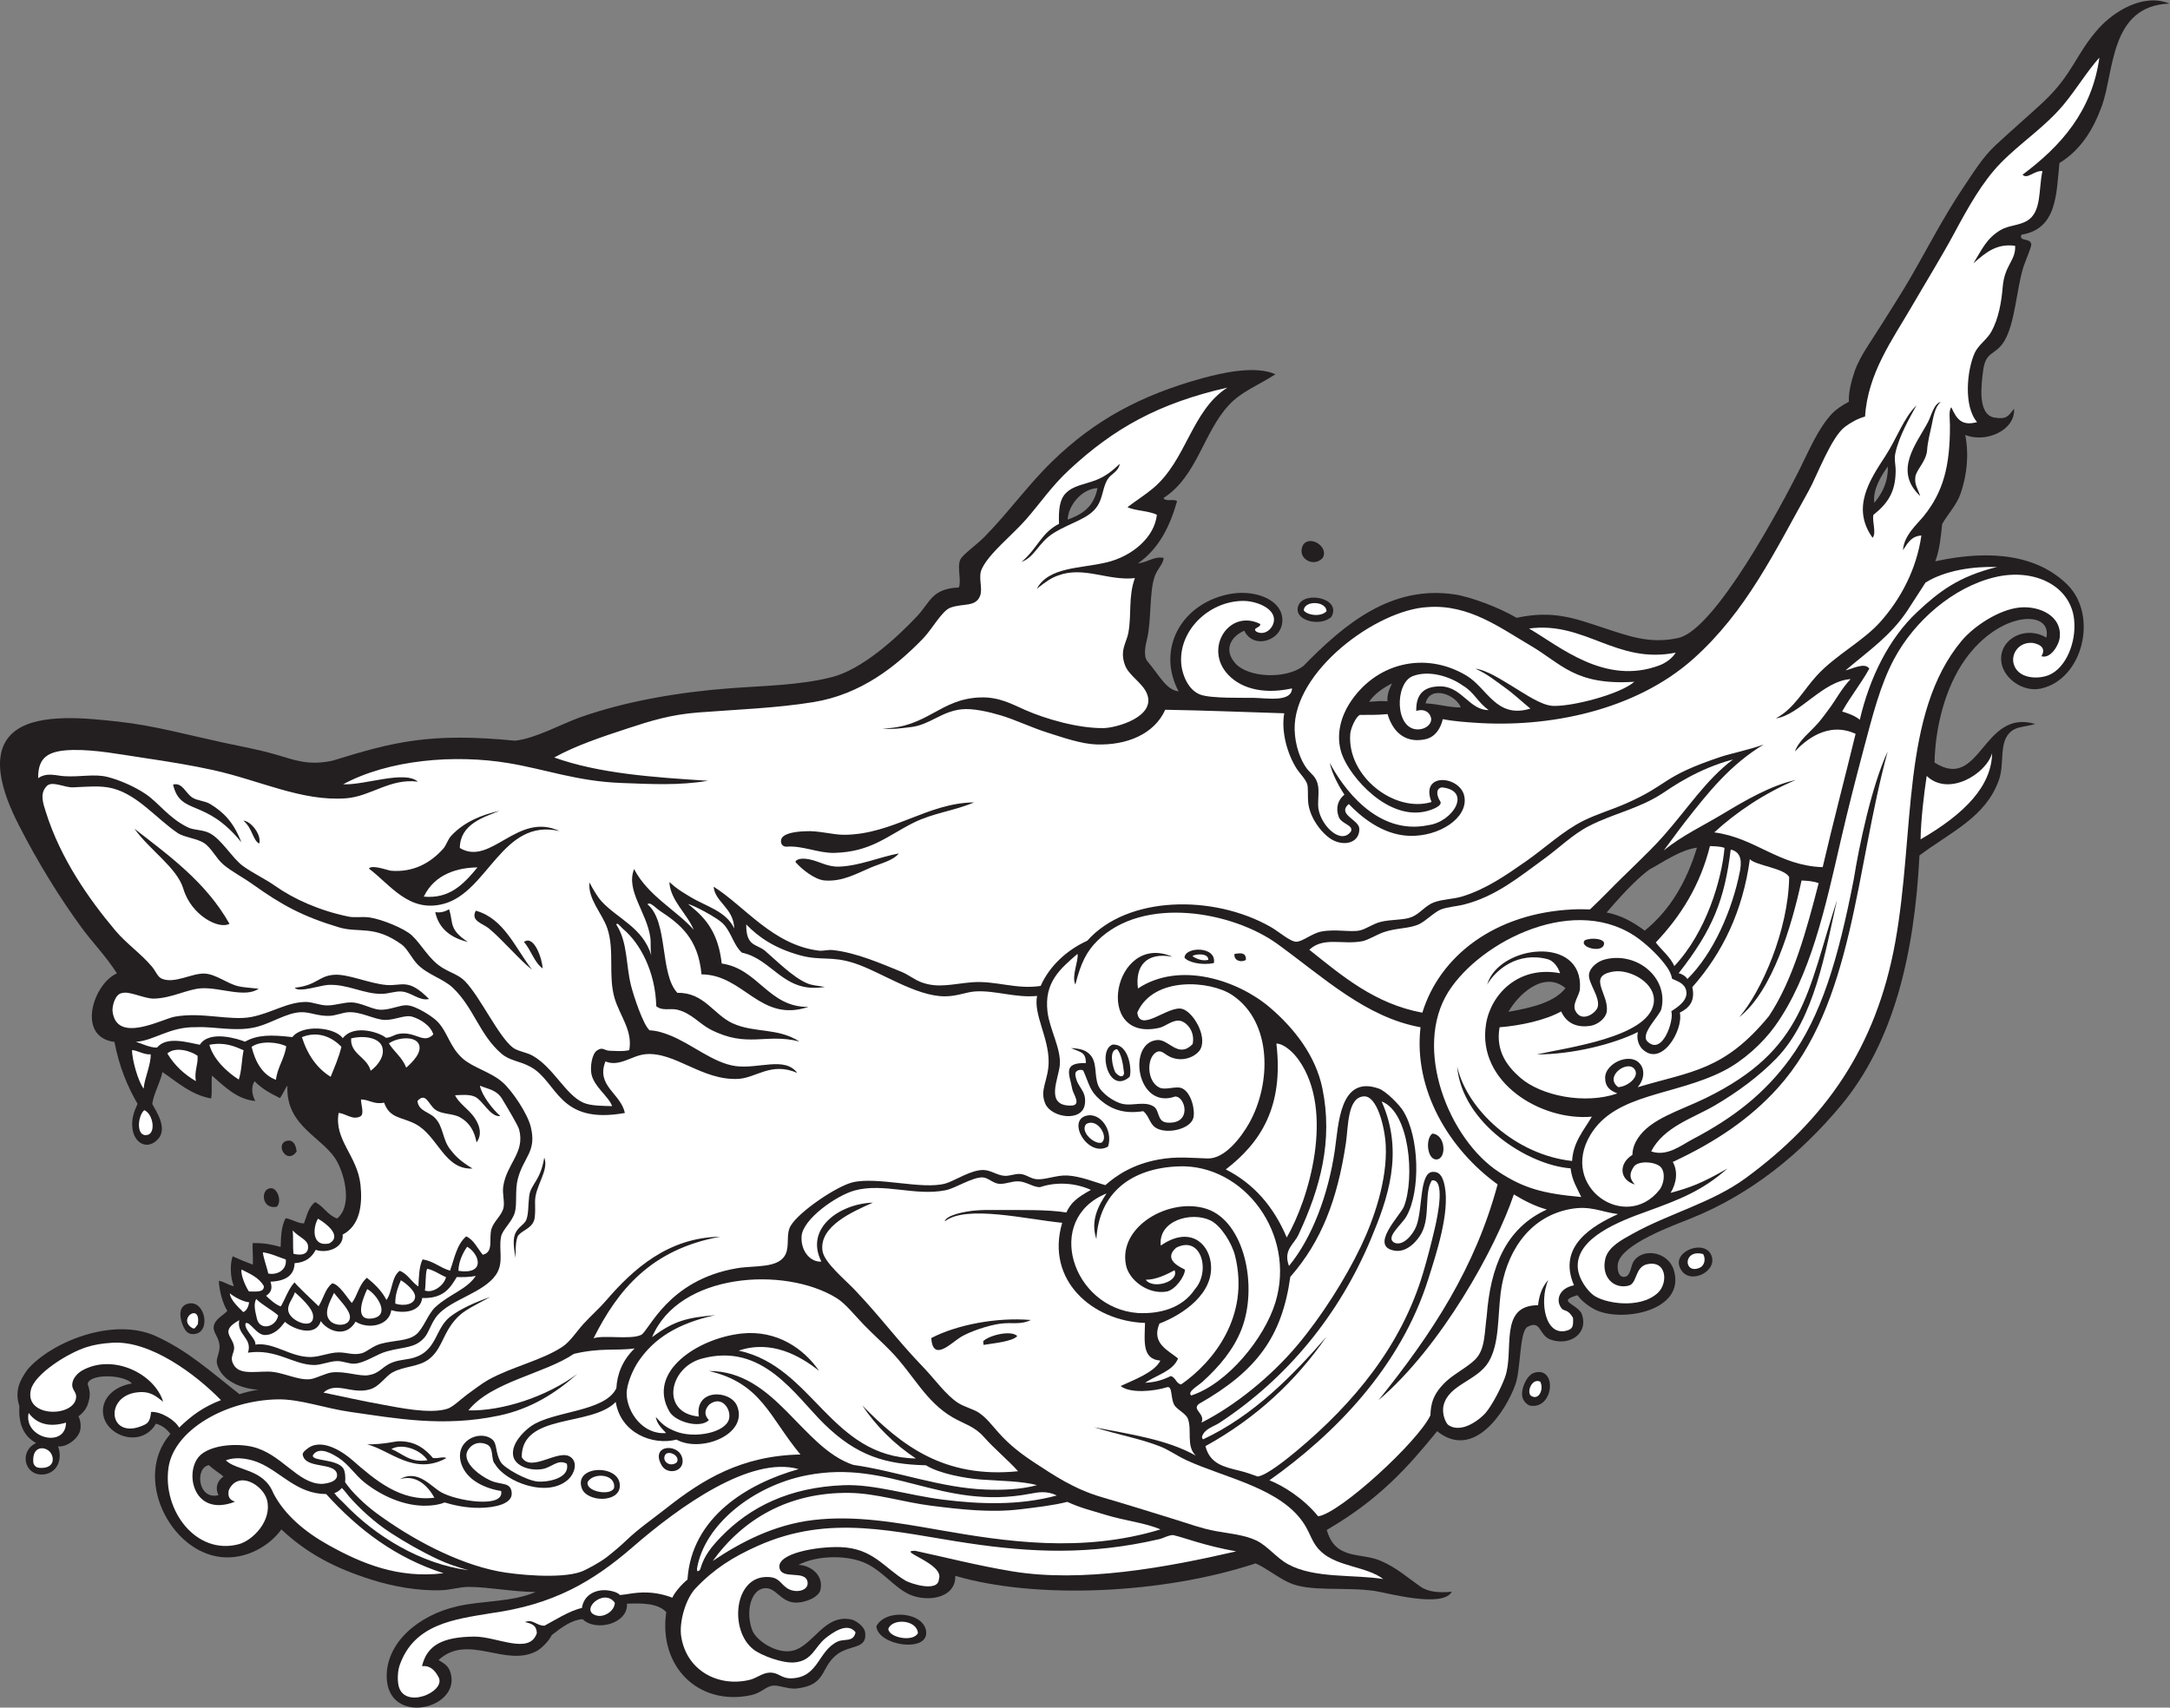 <?xml version="1.0" encoding="UTF-8" standalone="no"?>
<svg
   xmlns:dc="http://purl.org/dc/elements/1.1/"
   xmlns:cc="http://creativecommons.org/ns#"
   xmlns:rdf="http://www.w3.org/1999/02/22-rdf-syntax-ns#"
   xmlns:svg="http://www.w3.org/2000/svg"
   xmlns="http://www.w3.org/2000/svg"
   viewBox="0 0 949.76 747.48"
   height="747.48"
   width="949.76"
   xml:space="preserve"
   id="svg2"
   version="1.1"><rect x="0" y="0" width="949.76" height="747.48" fill="#808080" stroke="none"/><defs
     id="defs6" /><g
     transform="matrix(1.333,0,0,-1.333,0,747.48)"
     id="g10"><g
       transform="scale(0.1)"
       id="g12"><path
         id="path14"
         style="fill:#231f20;fill-opacity:1;fill-rule:evenodd;stroke:none"
         d="m 118.711,868.898 c -47.234,25.352 -57.988,72.168 -55.117,121.504 -16.07,48.948 1.109,83.638 25.98,118.768 73.672,87.91 279.137,176.29 423.121,110.29 103.18,-47.32 176.344,-113.59 273.418,-190.21 15.817,5.14 43.301,12.15 62.461,14.67 -52.769,2.52 -121.855,27.69 -136.23,85.72 -4.168,16.8 10.406,35.9 8.449,60.02 -2.199,27.15 -21.238,41.8 -19.145,60.59 2.879,25.86 32.633,38.24 44.743,52.61 -15.453,23.4 -27.422,70.55 -27.719,98.89 22.07,-5.08 32.812,-15.39 49.32,-17.62 -12.648,28.11 -12.875,75.08 -3.992,97.82 24.063,-10.84 43.633,-18.91 66.23,-27.35 1.055,35.33 -1.91,54.53 -0.71,70.7 37.609,0.69 57.531,-3.43 91.96,-12.46 1.262,29.34 0.856,65.57 16.43,94.26 23.028,-3.96 41.055,-17.73 60.235,-16.97 9.745,26.25 14.605,53.46 36.895,69.88 28.89,-15.33 40.04,-42.17 71.75,-53.9 48.86,39.45 27.1,135.46 1.16,184.96 -42.94,81.91 -170.794,114.37 -164.188,251.42 -8.457,-10.53 -11.965,-22.58 -24.324,-41.01 -28.645,14.16 -58.364,29.37 -83.598,55.45 -11.152,-16.98 -9.887,-42.64 2.441,-64.97 -61.179,5.47 -103.301,49.65 -142.312,83.4 -2.676,-23.63 1.258,-52.42 -2.699,-75.04 -66.305,12.07 -110.5,53.23 -159.95,86.78 -6.664,-33.57 -29.613,-72.4 -33.343,-105.04 12.937,-24.27 52.855,-81.38 17.027,-117.17 -35.594,-35.5 -76.449,-9.82 -82.078,36.61 -3.942,32.46 4.894,54.47 16.656,81.3 -33.355,57.39 -60.469,122.74 -75.758,203.17 -125.648,15.98 -70.492,190.39 8.098,225.14 -36.754,57.75 -79.336,99.92 -116.625,151.01 -71.289,97.68 -142.039,211.41 -206.008,336.8 -52.285,102.48 -102.004,241.41 -9.996,309.44 80.238,59.33 242.441,39.64 338.57,29.26 113.516,-12.25 229.633,-44.15 342.571,-68.57 55.546,-12 113.597,-22.34 169.812,-38.39 65.996,-18.84 108.104,-38.24 189.204,-21.21 200.78,62.09 320.15,92.95 599.73,65.76 67.36,7.13 154.48,55.97 214.79,77.17 150.53,52.9 324.17,82.39 491.83,95.03 111.38,8.41 226.7,9.33 333.75,36.55 97.9,24.9 210.37,126.41 278.68,198.95 45.26,48.07 48.32,91.19 137.86,95.37 9.55,20.86 -6,65.76 4.7,91.01 6.93,16.41 53.75,48.64 81.14,76.69 79.99,81.96 139.72,167.31 221.7,247.1 138.5,134.8 290.24,216.42 490.05,271.78 68.06,18.85 176.59,43.05 242.16,13.63 -57.06,-36.82 -111.49,-56.44 -152.9,-101.12 -84.21,-90.87 -104.45,-234.64 -214.66,-305.23 6.76,-13.75 34.04,-1.32 44.51,-10.33 -23.61,-83.2 -59.69,-156.63 -128.57,-204.35 33.44,3.61 51.68,23.69 84.32,18.09 0.22,-18.25 -19.9,-36.05 -28.31,-58.48 -19.17,-51.1 -11.05,-145.68 -25.93,-207.63 -4.68,-19.41 -13.47,-56.34 1.51,-73.93 39.75,-46.62 60.71,-93.28 101.95,-98.35 -72.7,137.76 7.47,285.48 161.93,318.5 81.35,17.39 168.01,-12.61 177.92,-72.8 12.4,-75.31 -91.98,-113.58 -124.13,-46.51 -44.51,-19.42 -68.09,-62.1 -30.41,-105.94 42.25,-49.13 166.09,-53.82 223.85,-10.55 137.52,140.62 289.48,266.11 496.51,235.77 57.39,-8.39 154.71,-47.08 204.18,-77.01 121.09,26.45 194.19,-3.17 280.91,-31.38 81.84,-26.62 155.09,-56.08 250.46,-34.67 122.11,27.41 342.32,443.32 394.64,547.29 34.27,68.12 63.81,141.02 110.6,190.37 10.74,11.33 31.85,26.31 54.38,38.06 -1.53,31.92 9.28,71.85 19.26,100.64 16.82,48.62 56.04,101.34 87.71,152.21 31.45,50.49 64.51,101.33 92.06,148.79 60.62,104.43 111.44,204.8 175.91,300.53 33.09,49.16 62.77,98.72 105.1,138.59 42.34,39.89 114.09,102.13 156.94,142.1 100.24,93.5 107.99,160.74 185.37,245.46 45.7,50.05 142.76,115.25 230.28,79.05 -197.03,-7.11 -180.68,-223.89 -222.52,-337.66 -27.36,-74.37 -66.93,-141.58 -138.68,-185.89 -10.66,-102.7 -7.64,-216.14 -124.82,-235.36 -9.38,-23.77 28.37,-9.13 32.15,-30.67 1.7,-9.77 -18.5,-51.98 -26.74,-78.78 -20.86,-67.79 -26.73,-181.9 -61.42,-239.46 -30.04,-49.85 -61.79,-30.63 -70.01,-99.31 -4.69,-39.1 -20.45,-142.99 37.62,-152.36 39.38,-6.35 44.3,3.79 64.13,28.94 5.05,-69.04 -90.15,-113.57 -160.17,-86.06 12.83,-67.17 5.02,-133.02 -15.28,-192.32 -12.69,-37.1 -42.35,-68 -60.45,-99.86 -4.53,-39.08 -7.24,-80.76 -22.67,-122.58 187.3,40.91 338.11,18.25 434.04,-77.13 101.34,-100.74 50.72,-311.61 -88.41,-341.04 -58.99,-12.48 -126.72,35.83 -129.42,94.42 -3.27,70.74 81.71,113.59 148.44,73.05 20.37,91.56 -150.84,90.5 -266.59,-71.64 -65.64,-91.97 -98.45,-223.34 -100.5,-338.59 151.88,-97.08 156.7,178.57 330.7,126.62 -34.09,-9.67 -59.7,-8.34 -78.47,-23.5 -43.11,-34.82 -21.03,-104.13 -40.84,-160.07 -42.93,-121.23 -153.15,-167.99 -260.94,-247.92 -16.57,-328.17 -85.88,-615.26 -258.2,-821.72 -129.89,-155.63 -292.44,-290.18 -493.2,-370.78 -57.3,-22.99 -224.7,-83.03 -238.4,-146.56 -3.85,-17.82 0.9,-51.1 25.02,-44.16 15.74,4.51 18.1,35.33 24.43,46.79 26.97,48.91 115.82,38.21 134.45,-27.54 37.13,-131.11 -167.85,-169.61 -255.65,-129.29 -23.72,10.88 -50.81,32.73 -60.97,49.04 -67.92,-19.65 -9.61,-25.57 12.2,-57.89 27.35,-65.88 -36.49,-110.78 -100.72,-87.93 -40.03,14.24 -30.33,66.8 -76.64,41.35 -26.06,-17.15 -20.72,-137.54 -39.14,-189.1 -30.92,-86.47 -135.88,-250.376 -256.72,-153.032 -96.74,-118.652 -189.82,-223.848 -362.43,-324.16 27.88,-100.547 111.27,-73.008 176.82,-101.465 53.23,-23.105 86.15,-53.496 130.84,-84.883 24.29,-17.09 60.7,-20.898 102.75,-16.64 -29.55,-54.278 -209.48,-4.317 -250.19,2.011 -99.49,15.449 -217.1,-4.394 -286.38,28.809 -41.27,19.785 -71.93,46.875 -107.61,62.246 -304.62,-100.801 -720.93,-118.906 -986,-40.918 2.32,-73.633 -91.33,-87.363 -149.85,-61.426 -51.31,22.735 -93.49,83.828 -154.56,107.09 -61.58,23.457 -153.17,20.41 -211.14,-9.883 32.16,0.86 84.55,-27.988 72.81,-81.601 -5.38,-24.551 -50.92,-43.946 -85.37,-41.817 -46.46,2.871 -61.99,52.422 -100.06,46.836 -44.69,-6.523 -60.78,-80.293 -38.27,-138.34 13.1,-33.808 81.72,-79.746 133.88,-66.347 67.52,17.383 102.95,121.816 192.11,101.953 12.06,-2.676 40.92,-20.899 44.4,-41.797 7.71,-57.695 -50.94,-39.414 -94.09,-74.121 -53.63,-43.145 -32.15,-99.785 -131.27,-110.5 -25.94,-2.801 -57.49,11.457 -77.04,9.562 -22.91,-2.227 -38.53,-24.512 -73.63,-31.77 C 2292.87,5 2161.54,135.246 2187.64,313.645 c -27.56,29.003 -77.24,29.746 -129.19,27.597 4.81,-65.137 -101.47,-93.515 -145.39,-50.801 -34.61,-2.05 -66.41,-24.824 -101.56,-52.343 -6.81,-16.094 -32.09,-43.184 -49.61,-52.539 -102.37,-54.668 -225.55,59.863 -321.97,-29.434 21.47,-12.969 35.75,-20.508 41.46,-50.02 21.96,-113.75 -208.13,-164.308 -211.62,-6.007 -2.46,111.222 101.41,202.55 231.33,232.531 83.68,19.316 178.43,13.047 257.78,46.992 -73.03,0.371 -152.88,16.289 -218.31,16.777 -30.55,0.235 -59.51,-9.589 -89.14,-10.8 -78.26,-3.223 -162.34,12.558 -232.3,34.746 -120.87,38.34 -210.69,85.664 -295.249,164.746 -38.808,-54.043 -115.281,-99.258 -197.402,-90.781 -167.637,17.285 -291.156,261.25 -167.016,404.433 -11.844,16.211 -27.223,27.93 -47.328,33.594 -48.988,-84.238 -173.734,-38.906 -174.164,41.797 -0.246,44.707 39.328,81.387 95.238,90.197 -26.672,30.56 -141.32,32.87 -145.269,-1.9 8.57,-25.64 9.406,-39.14 0.238,-66.813 -5.047,-15.215 -18.184,-30.762 -30.648,-39.101 6.523,-11.036 9.277,-31.836 5.64,-46.504 -6.887,-27.754 -45.086,-55.664 -72.34,-52.032 16.325,-48.71 -7.257,-88.437 -47.793,-92.304 -63.066,-6.016 -81.84,76.426 -24.316,103.222 z M 717.527,697.707 c -68.468,-17.441 -78.136,91.211 -31.589,98.418 18.492,-17.324 37.503,-27.461 47.792,-37.461 -15.16,-9.492 -30.425,-32.793 -16.203,-60.957 z M 6154.11,3956.29 c -5.88,42.05 21.72,88.19 44.52,119.44 0.88,-52.13 -18.68,-88.24 -44.52,-119.44 z M 4952.93,2284.88 c 30.18,54.8 115.96,137.61 187.2,77.75 -36.27,-46.41 -109.29,-64 -187.2,-77.75 z m -457.7,1018.03 c 17.68,25.89 46.83,46.35 75.28,60.25 -9.37,-18.93 -16.75,-38.34 -14.87,-58.61 -22.83,1.64 -35.67,0.09 -60.41,-1.64 z m 185.43,-5.05 c 15.17,61.92 100.5,28.12 115.68,-13.49 -38.93,-0.33 -69.07,10.82 -115.68,13.49 z m 594.51,-686.85 c 68.97,81.38 115.92,123.65 140.99,141.52 41.74,22.09 100.49,64.21 155.65,71.41 -33.33,-109.49 -86.38,-203.52 -171.45,-272.46 -34.61,25.41 -75.2,50.21 -125.19,59.53 z M 3505.61,3901.14 c 1.29,44.6 43.93,100.43 97.9,103.74 -13,-68.23 -58.49,-89.02 -97.9,-103.74 z m 865.93,-319.12 c -36.42,-35.03 -129.99,-11.79 -107.56,38.89 20.43,46.14 141.84,22.57 107.56,-38.89 z m -92.31,237.36 c 23.95,31.47 83.81,-7.96 64.25,-43.33 -29.8,-34.88 -88.81,-1.41 -64.25,43.33 z M 5514.44,1448.51 c -18.93,53.32 87.97,91.38 106.17,32.54 16.44,-53.13 -82.78,-98.36 -106.17,-32.54 z m -513.4,-435.84 c -12.23,24.16 9.8,79.18 36.64,87.03 76.27,22.26 64.78,-122.305 -14.45,-107.93 -3.89,0.703 -15.52,7.695 -22.19,20.9 z M 2877.46,267.531 c 32.67,59.883 159.37,44.844 163.59,-19.492 4.52,-68.769 -159.25,-44.414 -163.59,19.492 z M 598.066,1261.28 c -10.261,28.6 -8.855,58.42 19.614,65.29 56.383,13.62 76.582,-95.17 19.965,-99.82 -16.79,-1.37 -28.735,4.3 -39.579,34.53 z m 311.309,383.81 c -51.641,-11.58 -55.281,60.9 -19.145,60.59 20.383,-0.18 36.02,-41.12 19.145,-60.59 z m 64.578,180.86 c -32.742,-45.27 -72.476,25.51 -31.828,35.45 17.352,4.26 29.52,-9.55 31.828,-35.45 v 0" /><path
         id="path16"
         style="fill:#ffffff;fill-opacity:1;fill-rule:evenodd;stroke:none"
         d="m 446.223,2186.32 c 61.472,4.06 110.238,50.31 199.007,48.05 55.805,3.08 126.254,-15.59 192.708,-0.22 50.878,11.74 100.113,46.37 147.382,49.32 32.2,2.03 57.22,-13.79 98.09,-11.76 19.09,0.96 41.22,10.35 58.64,11.68 43.02,3.26 86.47,-24.34 121.6,-25.16 33.13,-0.76 65.55,17.97 90.12,10.49 25.15,-7.65 59.65,-27.71 69.01,-58.02 -32.51,-33.44 -57.6,11.38 -113.7,1.75 -15.21,-2.61 -25.36,-12.5 -42.26,-12.81 -13.66,13.93 -102.66,48.18 -141.39,-1.43 -25.29,36.29 -132.231,46.8 -165.59,3.54 -71.516,8.52 -115.285,7.58 -155.485,-14.94 -21.164,8.77 -117.226,39.53 -148.207,-10.1 -38.519,6.93 -108.664,29.65 -140.453,-9.18 -23.097,-1.11 -51.257,13.67 -69.472,18.79 z m 359.734,-924.63 c 13.438,10.02 35.781,-38.69 64.098,-38.2 29.871,0.49 49.902,21.91 65.527,43.32 26.242,-23.67 100.478,-52.25 117.678,2.48 21.35,-31.78 81.91,-57.62 114.26,-1.88 40.47,-25.8 109.84,-14.57 117.32,37.84 39.79,-12.6 96.58,-5.77 101.35,39.8 70.08,-2.3 92.06,33.07 113.56,68.83 19.51,-0.45 39.24,-0.65 62.47,3.65 -30.52,-45.39 -85.77,-58.92 -133.04,-102.65 -24.49,-22.64 -38.81,-70.69 -63.77,-90.32 -26.94,-21.17 -69.98,-17.81 -114.39,-29.61 -26.39,-6.99 -46.74,-26.89 -63.06,-31.23 -28.03,-7.46 -48.43,2.7 -75.04,2.7 -31.41,0.02 -62.17,-14.79 -92.54,-15.16 -67.192,-0.82 -120.478,49.55 -181.911,40.86 3.097,19.57 -36.414,45.92 -32.512,69.57 v 0" /><path
         id="path18"
         style="fill:#ffffff;fill-opacity:1;fill-rule:evenodd;stroke:none"
         d="m 888.129,1398.7 c 49.715,1.96 78.148,20.59 79.152,60.73 38.629,2.44 56.919,20.84 69.399,43.78 38.03,-13.28 93.2,7.76 88.32,50.04 57.46,29.75 65.51,98.99 58.63,163.81 -10.14,95.32 -87.5,147.48 -71.69,235.73 24.56,-2.08 45.88,-25.06 72.1,-10.92 12.34,9.02 1.53,36.21 1.17,55.19 27.8,-0.33 42.47,-17.42 75.99,-10.45 18.56,-52.87 57.76,-46.42 102.88,-70.11 73.99,-38.85 94.45,-151.12 187.49,-146.25 -41.75,25.21 -58.23,42.93 -73.81,63.39 -25.76,33.81 -21.35,73.4 -49.21,102.49 -19.92,20.78 -54.05,22.28 -57.9,55.89 27.73,30.86 36.34,-12.16 58.49,-28.3 22.47,-16.38 57.57,-11.79 81.74,-25.49 32.57,-18.45 47.16,-47.01 53.82,-82.26 22.67,30.19 5.49,66.09 -11.2,87.44 -19.13,24.45 -48.46,43.5 -59.31,67.52 21.46,0.72 44.25,3.52 63.42,-4.1 27.32,-10.84 51.41,-68.42 85.32,-64.45 -26.45,23.47 -60.94,68.47 -67.25,99.78 28.93,-11.54 55.06,-13.61 73.12,-43.44 12.17,-20.11 51.91,-86.09 55.61,-99.92 20.43,-76.42 -40.7,-111.62 -52.01,-187.21 -3.72,-24.82 5.43,-50.45 0.71,-70.7 -5.73,-24.51 -31.34,-43.81 -38.99,-67.64 -10.53,-32.79 8.77,-77.12 -28.89,-86.09 -17.65,20.74 -29.22,49.22 -54.49,60.25 -31.45,-26.79 -38.51,-72.69 -53.19,-112.61 -33.45,10.08 -54.39,31.6 -89.85,37.09 -11.69,-21.25 -12.31,-59.93 -13.97,-89.03 -23.03,14.91 -35.07,41.78 -61.3,51.57 -28.07,-21.25 -23.36,-68.21 -43.45,-95.73 -16.43,31.66 -41.29,54.26 -64.17,72.8 -25.61,-21.47 -31.01,-58.17 -49.53,-82.87 -17.96,20.76 -41.43,61.03 -64.12,64.8 -23.19,-16.97 -28.25,-48.46 -45.01,-75.31 -26.68,25.29 -73.252,69.8 -79.103,78.36 -21.457,-23.46 -30.207,-54.67 -45.051,-78.97 -17.133,5.29 -37.891,24.71 -48.285,34.9 19.605,12.66 20.258,27.74 14.418,46.29 v 0" /><path
         id="path20"
         style="fill:#ffffff;fill-opacity:1;fill-rule:evenodd;stroke:none"
         d="m 1276.92,2181.2 c 28.92,20.2 87.26,25.32 98.77,-3.75 10.55,-26.66 -22.39,-58.81 -41.92,-75.88 -13.1,34.03 -39.34,51.25 -56.85,79.63 z m 228.22,-747.01 c 0.27,31.37 16.83,63.22 28.85,79.26 40.93,-23.85 61.31,-92.5 -28.85,-79.26 z m -110.15,-64.47 c 3.78,19.26 0.88,54.37 7.35,71.52 23.18,-4.72 41.22,-19.1 62.05,-27.71 -6.36,-27.76 -43.7,-53.89 -69.4,-43.81 z m -97,-43.22 c -1.21,31.34 10.53,57.87 18.2,76.91 14.7,-8.52 46.56,-33.89 46.77,-53.53 0.27,-25.4 -35.53,-32.72 -64.97,-23.38 z m -92.31,47.79 c 31.67,-16.33 79.01,-87.77 15.63,-96.41 -57.13,-7.81 -33.09,59.57 -15.63,96.41 z m -108.9,-12.31 c 14.53,-20.09 51.44,-54.78 52.24,-78.39 1.07,-31.51 -45.66,-32.95 -64.29,-14.42 -25.34,25.22 -0.48,65.14 12.05,92.81 z m -52.81,243.5 c 25.24,-14.1 81.31,-56.41 37.34,-81.11 -57.45,-13.09 -55.07,50.52 -37.34,81.11 z m -80.454,-115.06 c -2.387,21.74 -0.215,54.88 -2.246,76.35 19.203,-21.23 46.41,-29.43 49.74,-48.38 4.03,-22.89 -11.729,-37.13 -47.494,-27.97 z m 4.867,-126.52 c 18.105,-16.39 56.457,-50.84 59.417,-74.98 6.33,-51.64 -71.437,-22.35 -80.476,10.78 -6.301,23.1 13.949,41.93 21.059,64.2 z m -87.414,61.46 c -4.946,21.47 -15.653,50.1 -17.996,69.48 23.113,-1.82 55.64,-16.98 75.297,-23.21 4.621,-33.02 -26.473,-52.2 -57.301,-46.27 z m -39.43,-83.51 c 15.004,-16.64 55.801,-38.81 71.852,-54.12 -7.59,-39.55 -60.582,-50.88 -69.793,-10.57 -5.039,21.99 -12.465,47.46 -2.059,64.69 z m 24.746,42.4 c 1.559,-21.35 -25,-17.81 -48.961,-17.73 -10.386,15.17 -27.711,54.23 -24.304,72.11 25.757,-13.36 56.687,-25.4 73.265,-54.38 z m -111.68,-23.98 c 20.184,-15.77 46.747,-27.95 63.071,-29.11 -0.363,-11.4 -8.059,-29.2 -19.059,-32.26 -15.351,15.31 -42.289,39.69 -44.012,61.37 z m -321.21,799 c 17.918,-1 40.781,-16.37 61.394,-13.93 1.086,-34.74 -21.156,-80.21 -23.035,-112.65 -17.766,22.2 -37.969,93.34 -38.359,126.58 z m 116.117,-11.23 c 27.558,24.51 79.383,7.09 99.242,-7.62 2.004,-30.8 -11.32,-49.59 -5.633,-83.26 -37.668,22.05 -69.828,51.11 -93.609,90.88 z m 138.105,28.55 c 49.606,9.59 80.778,-4.33 112.278,-17.85 -6.504,-31.13 -6.161,-67.63 -15.848,-96.29 -40.137,25.04 -84.258,68.26 -96.43,114.14 z m 138.457,-6.79 c 30.356,21.85 88.528,15.02 113.805,1.99 -5.703,-41.11 -28.906,-68.54 -33.816,-110.27 -42.5,15.87 -66.672,55.13 -79.989,108.28 z m 165.235,31.81 c 55.631,22.93 102.481,-3.22 129.661,-31.46 -8.28,-35.59 -22.54,-66.51 -35.23,-98.63 -44.14,27.2 -75.5,70.72 -94.431,130.09 z m 161.721,-3.96 c 34.49,9.2 90.02,5.43 101.58,-27.01 10.4,-29.2 -12.58,-60.94 -37.57,-79.28 -12.03,45.72 -67.75,54.82 -64.01,106.29 v 0" /><path
         id="path22"
         style="fill:#ffffff;fill-opacity:1;fill-rule:evenodd;stroke:none"
         d="m 1391.52,2663.06 c 36.57,76.85 115.73,95.37 176.21,96.03 -47.72,-57.89 -92.67,-103.36 -176.21,-96.03 v 0" /><path
         id="path24"
         style="fill:#ffffff;fill-opacity:1;fill-rule:evenodd;stroke:none"
         d="m 5020.51,3543.57 c 184.24,24.69 286.05,-118.23 481.5,-79.26 -12.53,-20.2 -34.45,-34.65 -53.9,-41.93 -177.71,-66.4 -325.42,61.28 -427.6,121.19 z M 109.465,804.211 c -5.266,55.547 37.25,54.824 54.476,35.449 15.2,-17.109 16.594,-55.371 -33.398,-52.461 -8.438,0.645 -17.477,3.887 -21.078,17.012 z M 473.781,1961.91 c 29.071,-12.11 38.914,-75.67 9.871,-81.39 -38.007,-7.48 -31.82,63.01 -9.871,81.39 z m 152.735,-712.25 c -40.504,30.92 34.066,80.2 23.047,9.1 -9.899,-11.78 -9.778,-19.24 -23.047,-9.1 z M 1896.11,1096.24 c -101.66,-75.72 -247.77,-122.967 -358.27,-120.252 75.43,94.432 249.63,120.042 346.41,185.662 90.07,21.08 138.02,9.48 199.44,17.72 -41.3,-39.85 -57.5,-86.35 -59.92,-130.57 -37.56,-78.612 -207.25,-73.808 -279.85,-124.394 -26.51,-18.457 -65.9,-59.023 -58.94,-97.597 6.1,-33.829 55.26,-50.371 95.71,-43.438 32.08,5.508 49.86,33.535 80.44,17.617 11.74,-49.433 -65.9,-61.191 -95.12,-58.711 -36.32,3.067 -109.81,43.75 -121.78,63.868 -19.68,33.085 -10.25,60.625 -28.78,75.156 -41.54,32.597 -127.07,-6.289 -100.06,-82.91 18.53,-52.52 78.55,-79.102 129.99,-86.993 12.32,-58.378 -147.08,-33.007 -197.62,-3.789 -34.62,20 -75.91,75.879 -134.94,42.618 53.11,15.918 91.22,-20.84 113.57,-60.938 -110.8,-14.258 -195.86,58.887 -270.71,124.473 -22.45,19.668 -94.33,73.281 -143.46,38.769 -8.76,-6.172 -19.439,-14.785 -18.282,-21.836 7.802,-47.929 103.162,-23.828 112.192,-62.265 7.02,-29.903 -43.6,-33.828 -50.97,-33.711 -78.207,1.094 -131.5,99.785 -227.129,121.894 C 780.414,867.609 702.41,864.348 661.859,832.512 601.465,785.109 629.566,621.047 771.715,676.125 755.609,681.77 746.93,690.285 751,713.566 781.594,781.008 864.105,731.027 876.777,681.633 893.902,614.816 830.82,549.289 784.25,536.711 644.797,498.996 532.973,647.063 553.238,787.883 c 17.657,122.851 186.742,221.137 358.168,224.337 74.203,1.39 154.084,-29.357 240.984,-41.564 146.01,-20.508 301.21,-50.488 485.13,-11.953 105.75,22.149 187.58,74.357 258.59,137.537 z m 120.16,-374.744 c -10.14,-27.734 -95.2,-12.226 -86.58,19.59 18.09,31.797 92.76,27.285 86.58,-19.59 z m 169.94,111.289 c 13.38,11.211 47.46,-6.875 36.16,-27.305 -23.41,-19.101 -53.44,6.622 -36.16,27.305 z m -980.52,31.699 c 77,-20.429 154.47,-103.554 260.06,-45 -11.45,5.821 -25.96,-2.109 -44.07,0.118 -25.08,29.296 -58.54,56.582 -113.61,54.941 -9,0.293 -48.68,-10.547 -102.38,-10.059 z m 1142.9,424.256 c -93.15,-8.1 -136.03,-18.55 -207.51,-72.36 87.07,210.78 434.44,234.37 605.74,128.51 29.67,-18.34 58.87,-56.11 89.25,-87.48 29.47,-30.43 61.35,-58.63 89.26,-87.5 74.52,-77.07 113.31,-165.03 202.91,-216.949 39.02,-22.617 70.84,-28.613 102.56,-64.512 33.88,-38.359 78.65,-75.117 111.92,-112.265 -245.01,-24.727 -385.31,87.285 -511.5,216.171 45.23,-68.066 106.63,-128.613 176.1,-174.277 -282.13,5.469 -336.68,301.332 -581.69,354.162 106.88,36.42 201.18,-16.66 263.66,-66.33 -49.45,72.27 -138.31,135.06 -254.73,122.48 -141.18,-15.27 -312.96,-124.59 -236.28,-256.738 19.1,-32.91 99.83,-56.718 129.3,-27.675 -18.13,19.414 -12.09,37.168 1.53,51.406 40.73,31.547 72.32,-15.508 64.71,-47.207 -10.91,-45.41 -113.64,-66.055 -175.93,-40.996 -31.43,12.636 -43.01,22.773 -64.7,47.207 4.02,-22.832 17.25,-34.395 33.79,-52.774 -75.03,-6.465 -127.69,67.09 -129.39,127.697 -0.91,32.42 21.08,81.5 38.17,106.87 51.08,75.86 128.66,125.47 252.83,152.56 z M 2622.24,783.195 C 2455.65,736.203 2270.45,626.34 2257.27,420.402 c -17.78,-14.101 -42.18,-41.718 -49.71,-59.433 -31.89,12.187 -69.81,20.156 -114.75,16.152 -25.12,-2.246 -34.77,-5.508 -57.36,-7.402 -7.97,10.371 -37.68,17.422 -58.41,15.683 -35.6,-2.988 -61.59,-24.355 -66.32,-58.144 -43,-9.629 -94.03,-43.301 -122.72,-58.145 -26.45,-1.113 -36.95,22.657 -64.36,11.856 28.86,-6.348 37.5,-14.16 39.06,-36.035 -23.83,-73.418 -131.98,-10.821 -206.29,-11.758 -99.14,-1.25 -154.19,-25.586 -170.76,-97.168 19.75,2.754 39.12,-6.153 54.62,-36.555 24.59,-48.23 -115.06,-107.508 -131.88,-26.121 -4.4,21.289 -1.77,49.414 3.43,64.609 46.85,137.012 180.78,152.207 299.63,171.973 205.25,28.262 333.99,102.774 467.54,218.633 150.76,130.801 384.93,299.629 543.25,254.648 z m 1137.49,283.435 c 37.54,25.53 91.73,37.99 108.27,79.96 -32.39,26.84 -88.69,49.61 -61.07,114.52 77.35,29.6 182.67,100.25 168.28,201.28 -9.44,66.22 -72.08,118.5 -163.95,54.85 -9.03,82.99 100.97,112.5 163,82.67 34.87,-16.77 70.78,-75.23 80.92,-116.01 49.59,-199.55 -72.11,-349.69 -176.85,-422.56 -17.05,2.11 -18.16,24.55 -34.76,27.25 -22.73,-11.41 -48.6,-20.38 -83.84,-21.96 z M 2340.29,481.594 c 98.69,136.816 248.32,226.094 448.72,223.496 87.12,-1.113 177.69,-30.703 268.58,-42.129 97.39,-12.246 195.47,-23.496 292.42,-11.738 48.99,5.957 108.97,12.715 154.33,24.414 45.56,-20.899 77.98,-27.735 126.72,-42.852 61.26,-18.984 129.75,-25.859 179.19,-47.656 -257.82,-78.027 -507.26,-40.274 -727.29,-1.68 -138.85,24.356 -276.16,48.887 -412.91,32.5 -129.4,-15.488 -238.37,-73.027 -329.76,-134.355 z m 673.63,-236.836 c -15.44,-31.25 -97.44,-14.336 -97.09,14.277 13.74,35.293 93.44,29.766 97.09,-14.277 z m 937.36,636.68 c -3.79,-0.352 -3.58,4.375 -4.82,7.265 7.65,26.953 37.56,33.32 57.3,46.289 221.99,145.778 392.84,354.048 497.09,602.948 54.1,129.18 110.88,284.18 35.56,452.6 92.15,-34.92 109.54,-251.93 73.3,-345.02 -11.1,-28.5 -116.65,-131.78 -29.59,-145.16 41.53,-6.38 75.27,35.06 87.37,57.8 29.57,55.5 8.01,134.55 34.05,173.22 43.69,5.84 20.37,-111.25 9.14,-159.04 -12.16,-51.61 -24.7,-100.3 -38.83,-147.37 -70.81,-235.58 -224.67,-423.43 -413.24,-580.974 -30.84,-25.762 -99.57,-81.543 -129.05,-85.117 -18.74,6.484 -36.66,13.418 -59.55,18.984 -52.54,12.774 -97.39,22.832 -112.04,80.782 167.19,92.265 296.77,214.005 396.92,358.805 -110.32,-127.2 -239.4,-258.903 -403.61,-336.012 z m -6.58,54.257 c 14.47,29.493 -33.49,42.774 -7.52,62.012 188.82,107.563 271.84,219.553 299.41,416.743 101.9,116.38 154.64,252.96 182.62,439.98 7.89,52.71 4.32,151.46 60.12,152.79 41.85,0.99 67.52,-99.34 70.58,-160.55 5.77,-114.94 -39.47,-244.16 -81.6,-332.34 -50.8,-106.33 -130.13,-231.08 -208.43,-324.14 -85.92,-102.13 -204.2,-198.694 -315.18,-254.495 z m -182.77,469.375 c 32.7,-0.35 67.6,16.56 94.55,31.13 16.43,-37.71 -71.4,-64 -94.55,-31.13 z m 262.8,362.21 c 115.16,88.61 190.68,206.46 166.16,413.38 27.33,-0.78 57.96,-32.19 73.41,-54.03 118.84,-167.99 33.64,-456.85 -39.44,-582.83 -43.73,103.81 -110.57,178.13 -200.13,223.48 z m 858.33,607.42 c 28.5,48.38 100.05,108.71 198.36,83.05 17.06,-4.46 33.46,-22.68 40.97,-46.16 -136.59,26.18 -227.58,-69.49 -243.2,-167.13 -30.72,-192.03 181.82,-318.98 347.51,-303.9 -26.31,-44.86 -61.29,-82.89 -64.92,-145.51 -185.39,20.02 -345.61,168.77 -377.28,310.22 15.25,-185.2 231.48,-323.99 372.35,-334.42 4.79,-40.1 21.58,-64.94 34.99,-94.06 -129.13,11.13 -190.82,30.41 -269.41,81.37 -164.53,106.72 -284.79,406.32 -166.32,593.28 104.74,165.31 421.19,328.12 628.16,170.56 31.8,-24.21 67.89,-59.18 89.73,-91.36 7.04,-10.37 12.79,-21.02 16.32,-37.35 13.61,-6.72 40.34,-13.38 46.07,-38.18 7.04,-30.51 -23.4,-52.25 -48.87,-68.34 10.26,-27.17 -28.61,-147.95 -78.37,-99.2 -25.13,24.63 40.79,84.57 45.95,107.07 23.72,103.44 -81.22,188.46 -184.85,162.4 -25.22,-6.33 -50.2,-26.7 -52.96,-49.66 -3.31,-27.5 37.33,-74.18 28.65,-106.65 -5.41,-20.27 -52.72,-53.04 -73.16,-12.81 -11.77,23.19 13.33,50.12 14.8,72.58 11.61,177.68 -266.24,144.14 -304.52,14.2 z m 430.19,-337.13 c -49.74,36.29 37.76,96.02 56.36,54.02 10.09,-22.75 -25.89,-52.42 -56.36,-54.02 z m -46.97,468.14 c 6.77,18.64 -39.16,24.63 -62.63,14.05 -20.74,-22.62 55.95,-43.11 62.63,-14.05 z m 46.41,-885.05 c -83.5,-38.09 -200.33,-104.98 -144.67,-233.83 -49.84,-9.83 -61.31,-50.14 -40.6,-75.86 8.75,-10.86 19.68,-0.72 37.47,-30.94 1.09,-26.54 -0.45,-35.58 -18.24,-41.29 -72.18,-23.16 -93.9,92.31 -63.31,165.35 -23.95,-26.73 -30.42,-58.22 -33.23,-82.67 -131.73,-0.18 -76.47,-150.28 -108.85,-237.35 -13.28,-35.74 -41.99,-91.07 -63.51,-116.382 -14.19,-16.7 -76.36,-70.391 -122.03,-39.825 -8.05,5.391 -22.7,35.957 -15.75,64.942 16.3,67.895 110.56,80.375 147.57,142.145 35.66,59.55 29.6,145.08 39.73,226.62 15.25,122.74 85.53,247.86 226.17,275.16 68.72,13.36 102.74,-9.26 159.25,-16.07 z m 279.39,-131.27 c 10.69,-19.14 1.9,-38.85 -10.34,-44.51 -53.82,-24.93 -57.46,62.16 10.34,44.51 z m -564.85,-465.67 c -15.7,11.55 2.03,58.95 29.7,46.86 13.04,-22.46 -3.04,-63.44 -29.7,-46.86 z M 1122.36,721.242 c 9.44,-9.004 17.23,-20.39 22.27,-26.211 37.01,-42.773 87.29,-88.261 138.49,-121.426 46.29,-29.98 100.54,-61.269 156.08,-87.246 32.03,-14.98 60.43,-24.004 98.65,-35.234 -155.84,20.527 -305.55,111.348 -409.33,220.664 -6.93,7.305 -21.52,19.395 -30.74,32.5 8.26,2.832 17.12,7.93 24.58,16.953 z m 4926.1,2549.808 c 27.2,48.82 62.08,91.64 89.13,140.57 -14.19,22.29 -56.62,-1.01 -77.98,-5.52 76.22,64.63 149.08,114.17 204.09,197.78 15.17,23.03 45.01,69.26 58.62,90.63 65.91,40.81 156.85,53.22 234.85,51.13 -129.07,-31.5 -193.79,-83.89 -262.36,-148.01 -93.96,-87.89 -156.37,-217.06 -188.31,-353.55 -17.32,13.93 -39.16,21.21 -58.04,26.97 z m -365.79,-453.33 c 38.31,-8.64 35.06,-46.28 30.01,-71.97 -24.76,-126.27 -86.7,-269.1 -172.43,-353.37 -4.1,8.2 -17.15,16.97 -28.55,19.23 112.59,143.69 150.77,241.9 170.97,406.11 z m -794.85,458.08 c -61.71,-1.26 -88.05,76.16 -156.02,77.65 -52.58,1.14 -83.08,-21.6 -81.69,-80.66 17.09,6.07 39.68,3.51 47.82,-20.02 6.53,-18.85 -13.45,-40.27 -42.28,-40.52 -76.65,-0.63 -76.2,152 -17.27,174.87 54.83,21.27 124.64,-2.1 165,-31.12 37.26,-22.11 47.77,-54.07 84.44,-80.2 z m -762.65,257.5 c -15.25,12.99 14.5,11.97 12.69,25.12 -102.03,51.13 -186.41,-80.25 -105.69,-166.17 48.78,-51.93 128.51,-63.52 209.99,-45.32 -1.31,-46.64 -82.71,-31.77 -126.02,-31.02 -33.5,0.59 -138.6,-2.54 -174.28,10.33 -43.23,15.61 -59.48,69.95 -62.59,94.65 -14.2,112.84 88.91,212.85 202.21,213.29 40.14,0.15 94.63,-20.31 101.01,-54.61 5.26,-28.41 -25.58,-62.95 -57.32,-46.27 v 0" /><path
         id="path26"
         style="fill:#ffffff;fill-opacity:1;fill-rule:evenodd;stroke:none"
         d="m 5614.43,2829.11 c 17,-0.7 34.4,-0.87 47.93,-5.99 -9.25,-103.36 -59.48,-276.45 -164.98,-388.13 -11.54,28.54 -44.38,55.35 -60.84,77.62 82.92,86.97 146.29,189.3 177.89,316.5 z M 1285.09,849.113 c 38.04,21.309 98.73,-5.019 118.5,-36.758 -56.45,-9.375 -81.27,21.602 -118.5,36.758 z M 725.473,1009.72 c -57,-21.974 -95.645,-49.728 -137.383,-90.314 -11.473,22.93 -58.274,53.555 -92.074,51.504 -2.852,-30.019 -10.102,-37.344 -25.371,-43.926 -114.079,-50.839 -130.274,96.976 -18.594,108.456 42.008,4.32 59.367,-12.5 83.668,-30.94 -28.149,91.53 -163.614,158.99 -265.059,103.05 -14.64,-8.09 -33.199,-25.96 -33.582,-47.34 -0.316,-17.37 14.52,-24.28 12.922,-41.68 -6.086,-66.233 -170.731,-66.448 -148.562,25.23 12.671,52.42 122.554,121.37 183.546,140.24 24.852,7.67 48.711,12.01 84.789,14.2 122.844,7.5 271.047,-101.61 355.7,-188.48 z M 94.016,967.668 C 123.883,927.238 168.395,921.516 216.77,935.832 215.867,850.227 76.305,884.309 94.016,967.668 Z M 741.547,811.984 c 39.707,14.981 85.933,1.778 108.019,-7.5 73.516,-30.859 124.731,-102.656 221.454,-103.242 105.12,-116.465 228.42,-209.746 385.44,-259.98 -148.22,-18.086 -267.66,31.191 -376.86,91.933 -77.01,42.832 -144.409,98.399 -181.912,170.625 -32.891,81.973 -119.946,72.813 -156.141,108.164 z m 286.363,17.735 c 20.7,30.097 65.2,2.402 83.73,-9.512 32.59,-20.918 54.16,-56.016 84.45,-80.195 50.95,-40.703 129.79,-80.977 209.86,-76.797 16.9,0.879 35.69,2.93 53.78,10.449 28.26,-8.555 69.9,-18.301 115.36,-17.715 50.76,0.625 107.04,13.047 105.08,48.379 -2.15,38.633 -35.74,24.883 -71.99,42.402 -34.91,16.856 -76.25,49.239 -76.7,81.133 -1.45,17.364 24.43,54.219 66.61,36.563 25.12,-10.508 12.42,-50.508 27.23,-64.492 32.48,-58.184 174.15,-114.161 241.92,-49.317 16.91,16.172 31.81,52.442 7.05,71.641 -39.25,30.41 -130.52,-52.852 -161.25,0.097 -0.81,145.606 228.92,98.848 308.64,181.325 16.62,-103.004 122,-143.649 199.51,-123.629 80.88,-44.746 237.19,17.285 198.93,110.644 -21.58,52.675 -139.93,58.305 -125.53,-34.902 -126.22,11.348 -98.87,160.057 8.44,189.787 201.1,55.72 307.2,-120.39 403.52,-214.533 107.41,-104.981 201.41,-132.168 333.86,-135.332 42.11,-27.246 131.39,-43.262 180.88,-46.836 60.62,-4.395 136.82,-5.098 183.3,-18.516 -55.94,-15.097 -117.51,-16.133 -168.61,-14.316 -145.79,5.176 -289.5,60.176 -434.53,81.016 -169.41,56.601 -255.38,309.047 -473.87,308.237 173.26,-39.92 199,-152.632 300.65,-274.195 -193.5,-3.496 -322.04,-82.949 -438.85,-175.136 -43.92,-34.649 -92.08,-67.598 -132.58,-106.504 -16.74,-16.074 -41.35,-37.207 -64.12,-54.981 -22.55,-17.578 -68.29,-42.343 -84.74,-48.3 -68.01,-24.59 -216.9,-9.454 -271.33,1.191 -138.38,27.051 -287.14,107.656 -400.71,191.289 -38.09,28.047 -81.52,69.727 -102.76,101.582 1.82,14.609 0.15,35.195 -5.46,44.414 -20.43,33.516 -109.63,23.653 -99.77,45.059 z M 2035.18,727.727 c 2.16,72.656 -152.12,69.648 -124.95,-7.286 16.2,-45.878 123.26,-49.414 124.95,7.286 z m 206.09,83.984 c -3.48,58.281 -109.66,55.547 -68.81,-16.211 17.97,-31.582 71.13,-22.402 68.81,16.211 z m 1817.6,-298.672 c -230.04,-53.047 -505.19,-103.594 -735.27,-65.566 -114.84,18.984 -220.24,46.367 -318.85,67.5 -63.48,0.527 96.78,-42.11 78.1,-92.754 -1.84,-45.215 -93.93,-14.629 -109.45,-5.41 -70.4,41.796 -106.88,107.129 -215.5,110.273 -75.16,2.188 -204.09,-19.922 -198.82,-66.152 4.98,-43.672 84.51,-6.953 92.31,-47.774 5.77,-30.234 -41.1,-39.609 -68.35,-20.097 -24.27,17.363 -25.54,37.07 -68.77,35.82 -104.72,-3.027 -119.4,-176.348 -40.44,-237.832 25.72,-20 95.94,-46.426 134.94,-42.617 58.79,4.98 66.13,51.504 102.09,79.707 20.16,15.801 70.97,54.883 98.26,19.316 -6.91,-34.238 -36.32,-19.961 -59.19,-30.781 -64.5,-30.508 -61.77,-117.363 -150.55,-120.488 -35.7,-1.262 -41.7,20 -73.05,18.671 -22.94,-0.988 -42.2,-18.117 -63.99,-23.496 -102.36,-25.246 -207.75,28.887 -225.61,141.719 -7.52,47.461 14.13,124.121 47.56,159.141 60.87,63.867 122.4,102.461 203.39,138.711 239.08,106.972 450.57,44.922 691,9.082 205.7,-30.684 398.73,-39.942 627.58,13.183 15.1,3.496 29.37,13.164 45.56,13.379 41.6,-9.59 98.79,-33.828 207.05,-53.535 z M 3537.81,2475.03 c 5.03,-19.61 -20.76,-73.77 -6.88,-100.47 17.74,70.28 36.63,108.48 72.41,143.81 151.5,149.61 443.87,95.76 591.17,-10.88 151.19,-109.45 289.58,-240.56 469.65,-273.38 -23.55,-204 92.49,-399.96 253.09,-515.95 -73.4,-273.52 -214.2,-488.75 -390.92,-708.54 205.17,174.18 385.37,500 444.27,675.72 33.18,-20.29 68.05,-38.41 108.27,-49.78 -136.36,-61.95 -185.28,-190.7 -197.39,-350.31 -7.64,-52.31 -4.06,-108.46 -37.83,-142.13 -24.79,-24.69 -67.44,-46.33 -93.69,-70.45 -45.28,-41.62 -52.41,-76.506 -53.19,-112.619 -40.95,-87.149 -297.58,-322.324 -368.68,-331.836 -49.18,60.058 -114.95,100.312 -159.91,118.301 215.84,152.851 430.8,372.554 521.51,660.954 26.17,83.19 70.62,216.51 54.17,303.83 -6.76,35.94 -19.16,49.49 -40.71,47.91 -42.9,-3.48 -31.47,-121.62 -52.55,-177.38 -11.4,-30.14 -45.91,-69.28 -73.77,-54.34 -28.31,17.91 25.57,57.74 41.58,86.64 46,83.09 42.2,259.26 -11.42,345.65 -12.68,20.43 -56.33,64.68 -79.63,72.93 -129.16,45.74 -132.04,-117.56 -144.55,-202.35 -21.68,-146.95 -74.78,-287.67 -150.53,-380.04 -19.68,52.66 15.95,70.24 30.88,102.06 72.56,154.7 113.94,309.8 78.75,481.13 -21.83,106.29 -91.11,196.4 -173.34,266.35 -103.69,88.2 -294.91,152.73 -432.16,61.64 -9.87,72.01 26.23,120.72 113.19,104.16 -193.54,84.12 -262.93,-283.87 -42.49,-233.23 19.11,4.4 41.31,25.14 64,23.48 23.15,-1.68 54.06,-34.24 44.75,-77.15 -47.47,-48.46 -77.52,16.27 -115.68,13.5 -100.11,-7.25 -68.87,-230.02 57.92,-185.67 33.66,2.25 57.76,-91.03 -25.03,-85.6 -35.94,2.85 -24.16,40.62 -45.8,53.44 -29.97,17.73 -64.93,1.32 -99.22,7.61 -29.58,5.43 -72.11,36.06 -82.11,60.82 -14.23,35.32 -1.85,76.14 -28.19,102.78 -12.01,12.15 -28.67,18.77 -61.42,20.07 33.44,-14.21 48.42,-12.81 49.21,-49.1 -79.55,1.94 -52.92,-38.61 -45.02,-85.17 2.75,-16.17 33.07,-54.61 -4.88,-54.57 -85.68,-0.61 -39.87,87.77 -35.82,133.28 4.71,53.05 -33.44,117.05 -40.39,174.41 -11.7,96.37 41.02,141.29 98.38,190.47 z m 28.46,-558.87 c 37.37,22.21 75.66,-43.34 50.62,-60.72 -21.94,-7.65 -72.17,35.08 -50.62,60.72 z m 142.32,154.73 c 7.77,11.9 3.23,109.36 -55.63,106.33 -49.58,-17.91 -13.53,-165.51 55.63,-106.33 z m 277.07,374.2 c 9.78,56.35 -95.52,54.41 -96.36,17.52 10.95,-14.69 56.84,-26.19 96.36,-17.52 z m 105.05,10.49 c 1.3,24.04 -16.82,23.3 -37.7,19.02 -2.08,-23.71 25.17,-28.24 37.7,-19.02 z m 626.09,-655.51 c 34.33,1.78 29.59,83.18 -14.21,84.79 -23.83,-19.36 -15.69,-86.33 14.21,-84.79 z m 955.23,-29.65 c -84.09,-48.53 -121.47,-62.36 -186.8,-80.13 19.76,32.18 24.61,70.89 7.25,101.6 141.81,65.93 254.53,142.95 344.19,242.3 249.97,277.01 254.9,716.47 361.41,1105.57 -52.62,-111.85 -94.66,-313.94 -111.39,-419.55 -51.42,-264.16 -107.34,-450.16 -210.45,-590.78 -81.76,-111.51 -181.32,-190.82 -318.13,-262.72 -38.64,-20.31 -84.6,-58.34 -136.68,-40.17 42.09,81.32 137.37,108.82 209.73,151.26 72.98,42.8 144.66,95.49 201.52,154.22 125.84,129.96 161.04,352.46 198.93,519.81 -98.61,-304.49 -105.7,-491.17 -430.87,-650.2 -85.7,-41.89 -182.17,-67.83 -223.72,-133.3 -7.47,-11.78 -16.59,-29.18 -17.14,-53.2 -45.29,-28.03 -43.88,-81.68 7.89,-97.34 -15.31,17.1 -20.75,32.94 -3.19,58.59 14.81,21.62 76.88,16.76 91.02,-4.69 13.93,-21.09 5.78,-55.51 -7.04,-71.64 -110.83,-139.47 -329.93,9.22 -226.43,180.96 82.81,137.42 275.81,126.91 438.51,210.47 63.42,32.57 126.88,90.17 167.09,146.11 117.13,162.91 165.72,390.78 216.75,612.21 22.74,98.62 48.49,199.51 74.21,296.06 29.72,111.49 54.47,211.54 100.26,297.39 66.4,124.52 193.25,235.85 330.86,268.79 131.08,31.37 249.81,-29.45 260.44,-140.19 7.64,-72.28 -26.29,-157.58 -82.73,-181.01 -38,-15.77 -104.68,-11.59 -116.31,38.9 -7.29,31.63 17.47,70.2 62.72,66.58 41.02,-7.57 38.19,-29.17 28.87,-43.68 28.86,-9.6 56.09,34.23 59.78,58.37 10.29,74.57 -67.76,107.95 -131.06,101.56 -70.43,-7.11 -152.26,-63.31 -190.47,-109.1 -199.48,-239 -152.85,-628.69 -218.15,-989.88 -62.47,-345.47 -229.77,-583.77 -491.92,-775.36 -110.48,-80.74 -252.27,-116.11 -371.09,-182.63 -34.79,-19.47 -77.6,-41.27 -88.53,-79.79 -15.57,-60.84 27.07,-102.83 76.32,-90.08 27.39,7.11 20.28,56.45 55.91,68.99 69,19.3 75.36,-60.78 38.88,-93.59 -60.33,-54.28 -176.96,-32.84 -211.62,-6 -18.86,14.59 -48.94,53.18 -50.51,92.19 -3.84,95.58 136.86,149.51 221.96,180.27 113.14,40.92 187.18,69.61 269.73,142.83 z M 2018.75,344.289 c -0.77,-26.25 -33.32,-47.773 -57.77,-42.402 -62.19,13.711 20.5,93.984 57.77,42.402 z m 270.58,103.594 c -0.31,2.597 -0.62,5.176 -0.94,7.754 23.66,145.976 185.81,273.027 359.93,307.129 277.43,54.316 441.12,-116.446 734.81,-60.332 23.08,4.414 54.62,10.742 86.42,-5.957 -123.37,-33.418 -253.6,-28.77 -375.09,-13.321 -113.16,14.395 -223.53,50.977 -324.25,47.188 -177.67,-6.68 -307.95,-71.074 -403.96,-170.879 -25.7,-26.719 -54.47,-59.61 -66.23,-102.422 -1.12,-4.961 -4,-8.555 -10.69,-9.16 z M 3633.21,1688.33 c -26.89,-39.94 -53.49,-89.55 -33.33,-149.59 8.77,151.9 114.91,233.21 270.99,238.65 213.19,7.45 385.26,-221.89 316.9,-446.52 -35.91,-117.99 -157.6,-267.4 -276.49,-305.92 -14.2,12.03 21.75,31.29 36.82,44.85 54.73,49.25 102.73,106.54 128.46,172.87 54.64,140.84 9.46,354.37 -114.76,395.08 -120.34,39.41 -291.53,-56.9 -264.57,-185.45 10.33,-49.32 72.67,-96.06 132.36,-86.21 28.87,4.76 61.26,50.58 61.07,72.18 -14.1,7.68 -73.63,32.33 -28.99,71.78 82.48,42.72 114.42,-76.84 61.4,-136.56 -41.42,-62.29 -116.33,-81.53 -187.2,-77.76 -215.8,16.31 -310.16,308.73 -102.66,392.6 z m 1290.49,545.8 c 67.36,5.18 150.89,23.03 202.11,52.03 17.91,-38.98 51.37,-54.1 96.18,-47.32 23.98,3.63 50.06,24.41 53.43,45.8 9.26,58.87 -67.58,118.5 23.24,132.6 53.52,8.3 142.82,-38.6 130.84,-106.04 -19.7,-110.93 -287.42,-144.08 -383.66,-166.34 117.59,0.21 250.66,33.26 331.99,73.57 -5.42,-24.86 4.39,-44.2 12.58,-53.71 63.37,-66.27 137.6,59.74 125.18,117.6 30.18,14.9 51.15,37.07 40.97,83.61 99.06,111.76 165.51,249.06 188.94,420.08 19.59,-20.86 115.46,-29.75 129.06,-59.06 -2.59,-174.87 -91.32,-375.75 -164,-459.59 109.78,85.82 172.92,301.79 204.65,448.78 20.19,-1.07 40.25,-2.32 56.13,-8.92 -39.13,-151.9 -83.75,-317.42 -163.34,-436.62 -147.36,-179.12 -254.27,-180.63 -430.64,-233.28 20.09,23.77 21.27,49.1 14.57,64.84 -24.5,57.52 -122.05,18.14 -121.66,-34.41 0.23,-29.48 15.91,-41.1 40.25,-50.9 -106.78,-37.15 -251.13,-8.01 -319.64,52.4 -42.11,37.15 -80.79,86.82 -67.18,164.88 z m 442.48,1134.58 c -46.72,-41.28 -206.49,-82.25 -267.67,-79.16 -37.56,1.9 -89.19,37.87 -125.19,59.53 -40.72,24.51 -90.36,57.9 -128.96,62.56 38.45,-16.91 68.39,-41.64 97.49,-62.45 29.36,-20.98 56.96,-47.51 83.03,-68.57 -112.47,-34.27 -140.99,67.01 -209.75,108.26 -136.95,82.17 -301.22,41.61 -385.78,-93.96 -24.44,-39.19 -45.63,-101.11 -23.36,-164.06 26.61,-75.25 153.77,-222.27 282.08,-186.01 17.97,5.07 50.64,17.77 40.24,32.35 -8.8,12.32 -17.29,40.53 5.89,44.71 100.23,-10.23 36.62,-113.5 -44.34,-124.03 -170.82,-35.89 -284.14,128.92 -323.68,204.55 6.88,-34.81 30.04,-77.41 48.04,-104.28 -20.67,-17.13 -29.86,-42.96 -18.67,-73.05 8.9,-23.9 49.23,-26.51 40.24,-47.82 -35.15,-48.55 -107.51,27.61 -107.89,86.81 -0.15,23.45 3.21,43.64 -0.24,63.32 -5.39,30.92 -23.64,38.07 -38.05,57.87 -19.55,26.85 -37.23,73.5 -38.77,125.07 -5.63,191.31 268.05,395.31 438.18,403.68 134.62,9.48 237.91,-69.05 334.2,-125.19 104.28,-60.8 147.6,-132.79 342.96,-120.13 z m -1010.5,231.79 c -17.93,-19.84 -63.55,-13.74 -75.04,2.7 2.54,33.69 73.58,30.87 75.04,-2.7 v 0" /><path
         id="path28"
         style="fill:#ffffff;fill-opacity:1;fill-rule:evenodd;stroke:none"
         d="m 6306.02,2851.14 c 1.09,64.61 11.1,149.93 20.11,208.34 72.11,-69.32 195.32,6.77 214.75,74.66 -1.83,-106.62 -87.58,-197.83 -234.86,-283 z m -2390.07,-384.1 c -1.45,6.23 51.96,14.46 51.45,-11.27 -23.84,-6.77 -46.57,8.56 -51.45,11.27 z M 3592.62,920.52 c 82.43,-25.45 149.9,-37.012 214.22,-61.954 32.84,-12.734 54.2,-30.078 89.96,-46.66 124.62,-57.793 313.08,-91.308 387.55,-212.539 19.91,-32.422 24.73,-61.289 53.9,-87.832 54.56,-49.629 148.23,-47.5 203.53,-89.355 -97.44,15.722 -225.67,0.957 -312.63,48.593 -37.78,20.684 -67.97,60.704 -103.81,77.852 -38.66,18.496 -87.59,22.734 -133.53,30.996 -44.92,8.086 -88.22,24.004 -126.24,35.82 -87.93,27.305 -168.11,52.286 -249.09,75.957 -91.02,26.622 -158.23,72.676 -222.32,114.61 -121.93,79.765 -128.73,127.597 -180.98,162.871 -15.38,10.391 -47.19,18.828 -66.71,31.251 -40.65,25.82 -76.18,77.48 -116.74,119.53 -82.91,85.98 -135.66,159.84 -223.26,252.13 -32.66,34.41 -100.86,89.73 -106.06,128.71 -10.72,80.49 98.79,128.01 165.7,157.71 -109.06,-3.41 -224.59,-84.17 -169.22,-193.53 -34.28,-2.97 -67.91,32.52 -65.06,82.56 3.21,56.31 113.72,134.37 174.38,150.92 95.24,25.93 199.05,-19.48 298.77,0.84 32.56,6.62 86.23,42.52 120.72,42.14 17.6,-0.17 34.1,-18.98 53.67,-21.01 21.26,-2.19 43.25,9.43 65.89,7.99 25.47,-1.6 46.73,-19.12 69.17,-19.14 57.59,19.53 119.86,12.83 167.36,-8.93 -45.69,-25.6 -64.74,-40.6 -80.69,-74.22 -59.06,10.16 -151.94,7.85 -229.82,8.24 -23.25,0.12 -52.53,0.34 -75.54,-2.26 -29.61,-3.38 -88.8,-14.2 -94.04,-35.47 69.63,56 270.45,6.72 385.9,-4.32 -55.89,-189.02 100.17,-323.32 271.88,-328.81 -1.25,-59.21 -10.68,-119.25 50.4,-123.65 -19.12,-38.81 -87.46,-63.43 -130.49,-83.49 30.82,-25.04 109,-17.68 151.7,-4.18 21.35,6.74 9.85,-42.78 28.58,-63.597 10.45,-11.602 34.49,-24.941 40.05,-38.398 15.38,-37.266 -6.58,-91.368 26.67,-122.598 -93.95,53.164 -216.04,70.43 -333.77,93.223 z m -437.12,296.97 c 30.64,18.19 87.89,37.07 124.6,42.64 44.2,6.72 67.86,-4.71 104.64,12.69 -111.51,9.77 -243.88,-15.74 -327.06,-59.31 5.4,-81.13 67.05,-14.28 97.82,3.98 z m 184.5,2.72 c -21.37,21.09 -96.95,0.74 -111.93,-17.5 0.48,-3.87 0.95,-7.76 1.42,-11.64 28.99,5.09 95.59,10.66 110.51,29.14 z M 2082,2753.76 c -28.14,-70.84 41.73,-142.03 53.25,-224.67 2.66,-19.02 -0.62,-36.83 3.18,-58.59 -27.93,91.29 -109.5,119.06 -163.02,176.86 -13.36,14.43 -28.28,39.84 -39.89,62.26 -6.08,-54.22 42.02,-101.78 58.46,-150.47 24.67,-73.06 2.26,-155.11 23.85,-229.12 16.96,-58.12 60.19,-106.15 48.28,-171.09 -24.44,-5.18 -44.66,-2.13 -62.32,-2.01 -21.04,0.13 -23.87,14.39 -43.73,0.93 -16.29,-11.01 -22.77,-52.2 -18.2,-76.91 7.63,-41.25 58.4,-75.74 67.89,-105.8 -29.76,0.98 -70.32,0.15 -95.83,11.97 -57.39,26.56 -95.89,113.42 -164.07,153.13 -20.68,12.03 -50.26,14.84 -66.24,27.36 -47.27,37.05 -105.51,163.81 -156.09,217.01 -20.76,21.86 -46.36,27.13 -76.33,45.8 -42.94,26.74 -67.26,76.33 -99.37,105.92 -23.61,21.76 -96.34,51.93 -136.81,58.12 -27.01,4.15 -48.44,-1.5 -71.16,3.17 -94.74,19.47 -178.971,57.42 -240.287,100.62 -32.997,23.27 -72.137,41.08 -106.29,65.77 -33.851,24.49 -69.543,87.38 -109.136,107.65 -23.231,11.91 -50.438,8.8 -71.274,18.95 -63.351,30.86 -94.722,79.95 -139.265,109.9 -34.649,23.3 -84.235,45.52 -124.715,55.66 -43.43,10.87 -88.684,-0.85 -141.867,2.46 -28.844,1.8 -56.297,13.34 -85.735,-6.47 -0.691,67.1 30.071,90.98 114.621,92.55 73.848,1.37 157.215,-14.97 235.227,-26.53 78.91,-11.69 155.84,-24.25 225.012,-39.56 153.804,-34.04 291.367,-103.46 435.929,-92.64 81.79,6.13 143.5,66.23 235.87,54.71 -43.8,38.09 -174.44,-12.13 -245.38,-8.68 150.3,81.14 366.17,98.76 542.09,69.68 120.87,-19.98 226.11,-59.81 369.69,-65.28 100,-3.81 191.8,-8.88 286.2,7.18 -179.34,11.33 -357.86,23.71 -504.75,76.43 68.09,37.93 154.07,67.1 243.91,96.43 74.41,24.28 138.29,44.42 229.7,51.45 125.43,9.64 256.42,14.25 377.32,33.96 156.96,25.57 271.64,117.62 360.06,208.81 30.24,31.21 61.42,90.86 89.95,101.36 41.53,15.29 83.03,0.79 97.47,39.35 9.24,24.68 -7.19,59.61 5.16,87.14 22.89,50.99 100.71,111.94 145.39,163.13 49.29,56.49 83.61,108.84 141.5,162.65 146.75,136.44 293.48,218.85 519.72,270.4 -118.69,-76.2 -133.96,-239.35 -244.92,-331.45 -26.84,-22.27 -52.05,-37.66 -83.02,-61.19 23.02,-11.82 70.7,-11.78 96.49,-25.1 -8.13,-74.65 -81.55,-136.27 -164.95,-156.23 -86.78,-20.76 -190.38,-14.2 -229.35,-86.79 30.58,24.16 46.29,35.14 70.19,43.91 84.73,31.1 162.45,-18.43 251.94,-8.78 -22.16,-60.12 -10.31,-118.16 -21.49,-179.57 -5.9,-32.45 -29.65,-58.15 -10.55,-107.45 13.19,-34.06 57.12,-56.76 71.58,-92.59 30.83,-76.29 -101.43,-112.27 -141.97,-112.89 -83.35,-1.28 -190.12,29.72 -257.96,59.49 -41.41,18.17 -84.41,43.15 -146.56,41.21 -134.17,-4.2 -172.99,-99.3 -321.9,-101.95 33.27,-4.08 69.03,1.68 93.65,4.59 61.81,7.33 99.63,51.25 166.12,58.36 37.03,3.96 89.66,-8.36 128.25,-19.83 47.99,-14.27 99.94,-39.6 152.31,-56.25 52.62,-16.72 112.46,-37.7 162.07,-39.33 99.26,-3.26 190.01,33.5 226.06,113.93 131.59,-2.14 260.54,-7.67 390.71,-11.61 -10.6,-59.09 9.31,-133.33 41.94,-183.67 9.19,-14.18 30.48,-34.38 34.26,-52.09 2.32,-10.86 0.99,-36.93 2.15,-53.6 3.89,-56.11 50.14,-111.6 82.34,-127.65 41.66,-20.78 87.07,-5.47 85.84,37.94 -0.86,30.19 -74.7,46.6 -34.54,81.17 35.79,-37.8 108.04,-101.51 198.6,-104.53 97.33,-3.25 192.92,57.98 181.07,128.13 -11.77,69.82 -147.72,82.62 -108.04,-17.04 -120.61,-36.6 -277.5,83.56 -266.94,223.24 1.47,19.55 18.76,57.28 31.7,62.83 29.44,0.19 57.79,-0.78 90.84,2.67 20.8,-69.57 67.89,-95.01 124.4,-82.55 33.02,7.3 50.18,36.58 57.01,65.85 39.5,-7.59 78.68,-9.8 103.13,-11.57 247.07,-17.87 530.32,41.09 719.13,209.46 174.33,155.43 267.26,352.26 379.57,552.94 25.78,46.09 73.85,176.55 119.29,209.67 16.98,12.4 39.19,25.94 65.27,33.28 9.24,142.77 89.9,252.16 152.88,360.66 47.61,82.04 97.51,162.49 139.86,241.11 44.9,83.4 91.54,168.11 152.89,230.89 64.82,66.33 143.64,116.86 205.04,190.03 41.61,49.59 76.79,109 118.71,155.96 -24.03,-175.24 -125.43,-289.84 -252.24,-384.51 15.71,-16.34 38.49,14.47 65.41,11.87 -13.63,-59.91 -1.4,-134.34 -50.95,-163.48 -26.51,-15.59 -61.12,-14.74 -86.78,-30.19 -46.79,-28.17 -60.69,-63.65 -89.02,-109.1 42.91,37.59 77.25,65.31 137.05,57.41 2.57,-49.17 -34.9,-62.02 -40.97,-136.21 -3.88,-47.3 -13.05,-102.48 -37.35,-146.09 -14.13,-25.36 -42.58,-43.34 -54.49,-69.53 -25.23,-55.58 -37.39,-174.64 7.88,-227.12 -51.86,-13.97 -67.66,11.59 -84.55,48.73 -9.31,-9.84 -4.66,-40.22 -4.58,-59.54 0.53,-134.53 -22.59,-219.07 -85.82,-297.47 -22.34,-27.69 -65.61,-63.84 -68.33,-112.37 19.69,31.73 31.48,45.9 60.34,48.48 -15.73,-111.15 -67.87,-208.7 -134.69,-283.74 -56.04,-62.94 -145.2,-108.2 -206.92,-174.51 -45.73,-49.16 -75.1,-109.88 -136.09,-142.34 76.57,9.5 153.98,123.21 245.35,128.78 -29.01,-30.22 -50.37,-70.24 -64.25,-88.86 -14.67,-19.67 -25.84,-36.01 -41.7,-54.49 -26.76,-31.16 -63.69,-57.09 -77.04,-94.51 32.21,34.94 107.39,100.62 199.4,58.24 -35.65,-146.24 -73.77,-290.56 -108.12,-437.82 -144.85,4.63 -221.13,96.74 -355.97,114.13 70.51,65.16 165.21,129.21 267.14,171.83 -78.9,-16.21 -169.06,-68.98 -235.44,-109 -67.55,-40.72 -138.84,-73.9 -197.52,-122.26 30.63,40.59 46.16,63.36 71.05,95.13 72.78,92.87 146.76,186.66 256.82,252.74 -45.85,-16.55 -112.92,-30.98 -139.72,-39.94 -199.73,-66.72 -166.68,-89.61 -312.99,-153.97 -45.31,-19.94 -94.24,-34.11 -138.68,-56.15 -66.12,-32.77 -126.27,-89.48 -188.37,-132.94 -65.86,-46.11 -133.2,-92.67 -210.1,-115.93 -29.55,-8.93 -62.99,-8.52 -92.06,-19.03 -27.77,-10.04 -45.96,-36.79 -72.81,-48.14 -27,-11.43 -68.09,-7.09 -104.16,-16.58 -24.55,-6.45 -47.13,-23.56 -67.41,-27.84 -30,-6.32 -79.28,5.3 -125.43,-3.39 -31.17,-5.88 -61.62,-33.13 -82.44,-33.6 -19.67,-0.47 -57.95,33.6 -84.56,48.73 -187.96,106.97 -469.88,103.15 -602.04,-45.41 -66.09,-30.13 -123.3,-81.68 -153.06,-148.42 -79.97,-12.48 -148.97,18.27 -225.61,11.98 -62.23,-5.1 -110.37,-20.37 -165.1,-0.35 -23.53,8.59 -43.87,25.7 -67.19,35.11 -64.52,25.98 -146.72,62.68 -224.89,71.04 -15.83,1.68 -31.39,-3.81 -46.98,-1.78 -150.13,19.55 -241.46,145.23 -343.98,209.96 4.41,-51.07 65.3,-68.81 67.77,-137.28 -27.29,57.89 -93.11,72.11 -147.02,105.33 -26.4,16.27 -39.59,23.28 -66.15,47.15 3.51,-61.18 58.46,-103.75 80,-156.82 -53.42,61.62 -151.01,111.84 -195.71,199.51 z M 792.473,2841.5 c -25.168,66.12 -59.297,99.81 -102.43,125.79 -17.746,10.71 -41.059,10.51 -57.543,20.56 -23.254,14.15 -32.969,51.36 -64.238,43.33 24.043,-103.64 105.488,-42.41 224.211,-189.68 z m 58.82,-4.08 c 7.984,29.13 -27.277,73.75 -52.348,75.33 29.715,-23.91 31.535,-66.1 52.348,-75.33 z m 359.957,-82.19 c 71.16,-53.44 131.78,-146.47 246.04,-115.65 145.68,39.28 191.95,282.55 380.01,238.76 -138.41,65.28 -225.21,-117.16 -327.53,-55.45 0.92,78.14 77.09,100.56 130.7,122.03 -60.73,-13.24 -117.53,-37.4 -159.12,-82.21 -11.47,-12.37 -15.32,-30.25 -26.31,-42.52 -40.24,-44.96 -96.15,-78.42 -172.16,-71.99 -7.91,0.66 -62.31,21.28 -71.63,7.03 z m 324.78,-240.84 c -64.33,42.44 -46.35,62.95 -61.75,107.44 -14.35,-9.65 -32.94,-12.29 -45.18,-9.28 12.18,-59.02 57.58,-86.54 106.93,-98.16 z m 68.64,44.74 c 43.87,-35.72 102.44,-105.45 142.35,-136.09 -55.68,72.17 -92.48,168.42 -184.75,193.87 -18.44,-33.48 22.75,-41.78 42.4,-57.78 z m 177.22,-131.87 c -1.52,30.6 -28.04,111.99 -61.66,86.89 23.34,-25.39 33.71,-67.36 61.66,-86.89 z m 992.79,438.92 c -41.53,-0.61 -85.97,14.6 -131.17,11.62 -5.5,-0.36 -75.51,-1.29 -79.04,-29.25 -2.17,-17.18 11.02,-21.98 18.32,-21.37 51.02,4.27 105.25,-21.65 155.84,-20.42 120.76,2.92 174.32,55.6 259.42,98.3 66.22,33.24 135.9,39.68 200.22,67.54 -151.93,-1.61 -265.32,-104.11 -423.59,-106.42 z m -162.06,-90.43 c 20.9,-23.77 63.17,-56.64 93.72,-59.43 59.54,-5.45 108.6,23.87 152.2,42.05 34.78,14.53 74.1,23.11 92.65,46.63 -64.31,-12.06 -127.42,-40.5 -195.29,-43.33 -38.75,-1.62 -64.4,16.84 -97.24,23.6 -14.28,2.93 -36.18,5.37 -46.5,-5.65 0.15,-1.29 0.31,-2.58 0.46,-3.87 z m 847.97,1081.98 c 57.18,35.23 114.87,45.61 142.67,88.1 17.89,27.34 17.33,60.81 32.76,86.55 12.07,20.12 35.26,24.42 40.87,52.14 -21.47,-19.74 -44.08,-40.69 -79.5,-54.02 -37.53,-14.13 -72.72,-17.38 -97.59,-42.17 -20.36,-20.28 -24.5,-53.69 -22.64,-101.03 -59.42,-30.58 -68.91,-78.72 -122.98,-125.05 45.02,16.9 54.5,63.52 106.41,95.48 z m 2729.92,252.42 c -50.74,-78.12 -112.97,-169.44 -42.14,-268.59 13.65,15.02 -1.99,53.01 2.69,75.04 47.03,37.74 72.23,74.69 73.15,142.58 0.33,23.67 -5.69,38.21 -0.98,60.27 12.04,56.22 48.07,118.16 69.09,156.4 -41.39,-39.75 -63.51,-106.76 -101.81,-165.7 z m 139.86,111.33 c -37.11,-70.86 -115.01,-159.04 -25.58,-242.98 -9.3,28.67 -19.15,36.79 -15.84,63.29 2.86,23.05 36.37,51.07 38.6,88.46 1.43,24.21 10.42,60.27 14.6,79.37 5.89,26.98 9.74,60.17 30.05,78.06 -22.36,-5.04 -30.96,-45.44 -41.83,-66.2 v 0" /><path
         id="path30"
         style="fill:#ffffff;fill-opacity:1;fill-rule:evenodd;stroke:none"
         d="m 2708.16,2366.63 c -27.9,4.81 -41.71,4.81 -59.23,12.42 -46.84,20.34 -101.92,76.22 -137.25,106.35 -26.52,22.62 -62.61,12.66 -61.48,86.53 39.29,-41 92.37,-78.09 175.83,-101.29 68.26,-18.99 102.82,-1.62 177.49,-25.55 87.05,-27.87 202.9,-109.61 298.96,-109.36 41.06,0.1 69.13,14.13 100.29,16.1 63.89,4.06 132.66,-21.88 202.35,-14.79 -12.2,-60.49 38.05,-135.78 37.94,-215.62 -0.09,-62.48 -31.2,-91.97 -10.68,-138.91 19.83,-45.37 122.05,-61.4 129.76,0 5.81,46.08 -26.16,53.07 -31.12,94.53 -2.99,16.84 18.59,20.26 25.71,14.91 20.16,-45.45 21.07,-66.27 54.85,-95.59 34.03,-29.51 75.6,-48.34 142.23,-37.79 21.55,-17.78 19.88,-44.75 46.26,-57.33 37.1,-17.65 107.11,-0.86 117.8,33.97 7.22,23.53 -5.12,82.48 -35.48,97.93 -19.77,10.06 -54.46,-6.7 -75.03,2.69 -41.75,19.08 -44.29,97.6 -10.23,116.74 18.01,8.81 26.69,-8.96 49.32,-17.62 44.98,-17.2 85.14,8.34 95.01,27.25 22.8,43.71 -24.5,123.57 -60.58,132.48 -45.47,11.25 -138.82,-80.82 -146.7,-12.11 53.48,120.74 240.62,104.81 311.55,57.44 132.93,-88.75 128.48,-293.05 55.11,-421.95 -24.83,-43.61 -78.41,-116.31 -135.53,-114.75 -53.21,1.47 -100.1,7.54 -160.5,-3.38 -87.1,-15.76 -140.65,-53.71 -175.45,-84.18 -30.34,8.11 -81.43,29.61 -125.22,31.64 -35.3,1.65 -72.62,-14.88 -100.76,-12.22 -20.61,1.95 -33.52,15.68 -53.2,17.15 -17.61,1.31 -34.25,-6.74 -50.37,-6.12 -24.31,0.96 -45.26,18.05 -69.17,19.14 -41.68,1.92 -95.45,-35.52 -126.04,-44.18 -76.57,-21.68 -223.35,23.72 -305.55,3.64 -52.28,-12.76 -175.31,-95.84 -202.92,-142.58 -16.09,-27.23 -3.36,-63.81 -16.32,-92.42 -22.04,-48.66 -100.87,-37.03 -159.48,-46.86 -228.73,-38.34 -289.14,-206.85 -315.54,-219.16 -35.21,-16.4 -122.88,0.61 -155.95,-11.03 79.12,157.77 188.02,292.18 415.71,333.53 -170.06,-2.38 -285.69,-105.9 -375.56,-210.7 -21.07,-24.57 -49.36,-49.26 -73.39,-75.76 -24,-26.45 -43.25,-58.03 -69.52,-75.28 -67.78,-44.51 -165.1,-65.23 -242.5,-108.04 -18.64,-10.32 -44.01,-29.63 -68.94,-47.7 -20,-14.47 -46.93,-41.21 -65.05,-47.206 -57.75,-19.121 -165.7,4.804 -213.97,13.379 -70.74,12.557 -130.01,26.597 -193.55,39.457 42.03,38.1 92.08,-6.7 152.09,10.56 33.15,9.55 50.57,43.05 75.74,56.37 38.1,20.19 83.14,17.11 116.85,41.7 38.74,28.28 46.32,73.65 74.04,112.79 33.59,47.46 62.1,55.28 129.11,92.74 -46.48,-16.31 -98.77,-38.97 -131.89,-65.06 -50.44,-39.69 -42.44,-111.35 -119.18,-134.48 -19.3,-5.82 -42.11,-6.54 -62.4,-12.79 -42.45,-13.08 -45.41,-38.57 -87.91,-44.76 -29.87,-4.34 -75.24,14.2 -119.08,9.16 -19.52,-2.25 -53.47,-20.32 -71.02,-22.13 -42.986,-4.42 -90.846,24.74 -138.186,24.9 -52.382,0.18 -102.48,-12.21 -117.507,32.32 -6.032,17.88 7.468,31.68 5.98,47.91 -3.258,35.65 -49.73,51.74 16.793,88.56 -9.316,-48.34 44.574,-57.93 28.66,-106.64 94.004,13.96 147.598,-39.81 217.26,-40.51 22.76,-0.21 47.85,11.52 73.17,12.81 20.68,1.06 41.71,-9.84 60,-8.45 34.69,2.63 70.81,30.72 105.22,40.29 57.43,15.96 91.99,9.41 123.83,45.41 14.54,16.44 22.82,49.94 42.69,73.08 44.9,52.31 152.3,74.2 192.24,133.42 26.71,39.61 8.36,81.02 16.44,123.91 4.63,24.61 35.81,48.03 45.32,80.21 8.22,27.78 -0.03,73.34 10.1,111.33 19.17,71.94 62.52,88.42 42.27,170.3 -10.97,44.29 -60.89,118.12 -92.43,146.07 -38.42,34.02 -97.05,47.71 -131.42,78.44 -42.21,37.75 -47.7,83.47 -81.39,119.9 -14.65,15.84 -70.26,52.71 -101,54.61 -23.08,1.4 -56.27,-16.02 -88.66,-14.69 -25.72,1.06 -61.69,23.28 -93.37,24.06 -26.11,0.67 -53.89,-10.29 -81.38,-9.86 -23.93,0.37 -47.6,11.43 -68.24,11.39 -61.49,-0.1 -112.322,-36.16 -178.849,-49.22 -70.059,-13.75 -161.406,17.11 -251.785,0.94 -41.422,-7.43 -191.442,-90.55 -204.535,17.38 -1.926,14.55 7.293,57.95 32.136,60.31 23.438,6.74 73.457,-19.08 103.258,-18.46 58.891,1.25 110.574,31.33 156.156,33.89 62.192,3.5 143.325,-32.56 188.172,-1.43 -30.91,3.62 -49.875,4.15 -67.097,8.25 -36.907,8.79 -74,40.31 -111.215,41.56 -41.125,1.41 -98.356,-34.36 -139.516,-16.91 -14.332,6.09 -19.805,24.37 -32.297,39.33 -35.57,42.64 -83.519,74.98 -120.609,119.08 -85.793,102.02 -179.879,235.28 -228.082,389.18 -8.813,28.1 -21.895,62.47 5.156,87.14 19.254,14.19 55.934,-7.36 84.461,-6.27 44.516,1.69 89.008,7.03 129.047,-3.24 83.227,-21.33 144.269,-99.42 214.445,-147.01 19.762,-13.42 64.34,-17.99 86.547,-32.77 24.449,-16.27 39.344,-50.35 63.66,-70.93 25.973,-21.98 62.774,-40.92 94.188,-63.28 98.148,-69.89 164.703,-106.23 284.679,-142.45 66.18,-19.98 116.1,9.26 207.51,-57.4 18.03,-14.14 32.06,-45.11 51.09,-64.59 32.79,-33.57 84.66,-47.11 115.44,-76.44 69.75,-66.47 87.43,-154.46 159.96,-216.57 27.96,-23.92 58.97,-23.24 95.72,-43.43 89.53,-49.2 89.23,-190.67 309.34,-151.25 -13.37,64.33 -95.78,88.96 -63.78,169.24 45.84,-19.01 86.28,19.41 130.82,23.73 96.81,9.35 185.83,-86.94 304.76,-81.02 59.92,2.97 107.71,56.8 194.11,19.67 -41.26,55.12 -127.72,11.81 -203.15,22.48 -72.07,10.19 -141.19,70.88 -212.69,100.04 -21.02,8.57 -45.3,16.52 -68.94,17.3 -20.75,17.42 -52.2,112.07 -61.19,147.81 -16.66,66.22 -10.57,141.8 -47.69,198.7 0.69,11.73 15.57,-8.42 21.26,-13.15 56.93,-47.28 106.88,-141.5 109.46,-254.12 20.27,-16.78 45.08,-6.05 68.24,-11.39 46.85,-10.8 73.5,-46.52 110.15,-65.29 121.6,-62.26 180.75,-11 291.83,-39.32 -72.12,46.31 -147.83,27.02 -219.61,59.87 -62.41,28.57 -93.87,101.87 -181.21,99.94 -58.98,62.6 -28.87,232.99 -98.19,290.88 8.57,9.53 26.33,-12.07 42.05,-22.42 63.46,-41.82 125.03,-89.71 135.29,-207.74 139.87,-0.88 192.07,-160.21 351.15,-106.85 -130.94,-1.84 -164.64,125.31 -284.68,142.44 -11.01,96.31 -48.07,144.49 -100.84,187.56 -4.62,3.81 -9.28,7.5 -9.33,7.5 7.8,0.62 97.42,-43.5 118.39,-68.25 24.67,-29.1 32.53,-69 58.25,-91.23 100.63,-20.78 136.93,-135.54 271.91,-112.46 z m 959.78,-204.41 c 13.17,-14.43 19.59,-48.65 22.07,-73.18 3.67,-13.75 -8.46,-26.29 -28.3,-2.37 -10,21.53 -20.74,73.48 6.23,75.55 z m 1002.2,119.82 c -155.15,28.75 -261.81,119.4 -371.1,206.66 46.55,43.46 108.55,15.8 172.84,27.8 20.5,3.82 46.75,21.11 70.01,29.41 42.79,15.25 85.9,11.29 118.64,27.29 20.99,10.23 49.53,39.49 70.61,47.77 20.85,8.2 52.75,10.47 72.98,15.49 108.55,27.03 185.82,93.1 264.93,150.09 49.22,35.47 94.59,80.9 148.1,108.41 79.5,40.9 166.17,57.34 242.5,108.06 29.12,19.36 115.8,80.36 230.4,110.52 -88.75,-66.92 -148.86,-161.43 -228.99,-251.91 -51.25,-57.86 -119.67,-118.86 -182.25,-183.34 -16.17,-16.64 -45.89,-45.37 -58.16,-57.15 -15.76,0.55 -40.37,0.94 -56.81,-0.03 -255.13,-12.11 -436.46,-152.6 -493.7,-339.07 z M 601.863,2689.21 c 26.532,-88.59 117.164,-134.59 151.621,-115.33 -77.449,136.87 -197.332,223.07 -312.136,312.28 50.918,-71.18 139.879,-128.04 160.515,-196.95 z m 474.817,-316 c 65.28,3.74 119.64,-31.77 180.5,-29.23 20.28,0.84 42.02,9.22 62.01,7.52 32.52,-2.8 58.06,-31.88 89.49,-24.54 -68.95,69.95 -88.29,41.98 -139.28,46.02 -57.67,4.57 -127.94,37.85 -174.81,33.32 -50.19,-4.86 -53.71,-34.26 -126.887,-42.38 12.5,-16.97 84.377,7.87 108.977,9.29 z m 660.75,-694.35 c -3.92,-34.3 -1.56,-53.97 -8.93,-76.02 -5.35,-15.99 -28.58,-24.47 -37.46,-47.79 -8.68,-22.77 -2.11,-54.32 1.65,-78.44 0.41,14.32 -1.3,63.01 10.33,75.69 16.78,18.28 49.51,23.18 53.04,59.66 1.8,18.58 0.86,33.56 0.74,49.38 -0.4,51.66 47.01,102.62 30.23,144.98 -12.46,-77.69 -44.98,-86.97 -49.6,-127.46 z m 1829.42,264.88 c -65.08,-16.83 5.56,-138.77 71.29,-101.44 17.49,54.45 -26.12,113.14 -71.29,101.44 v 0" /></g></g></svg>